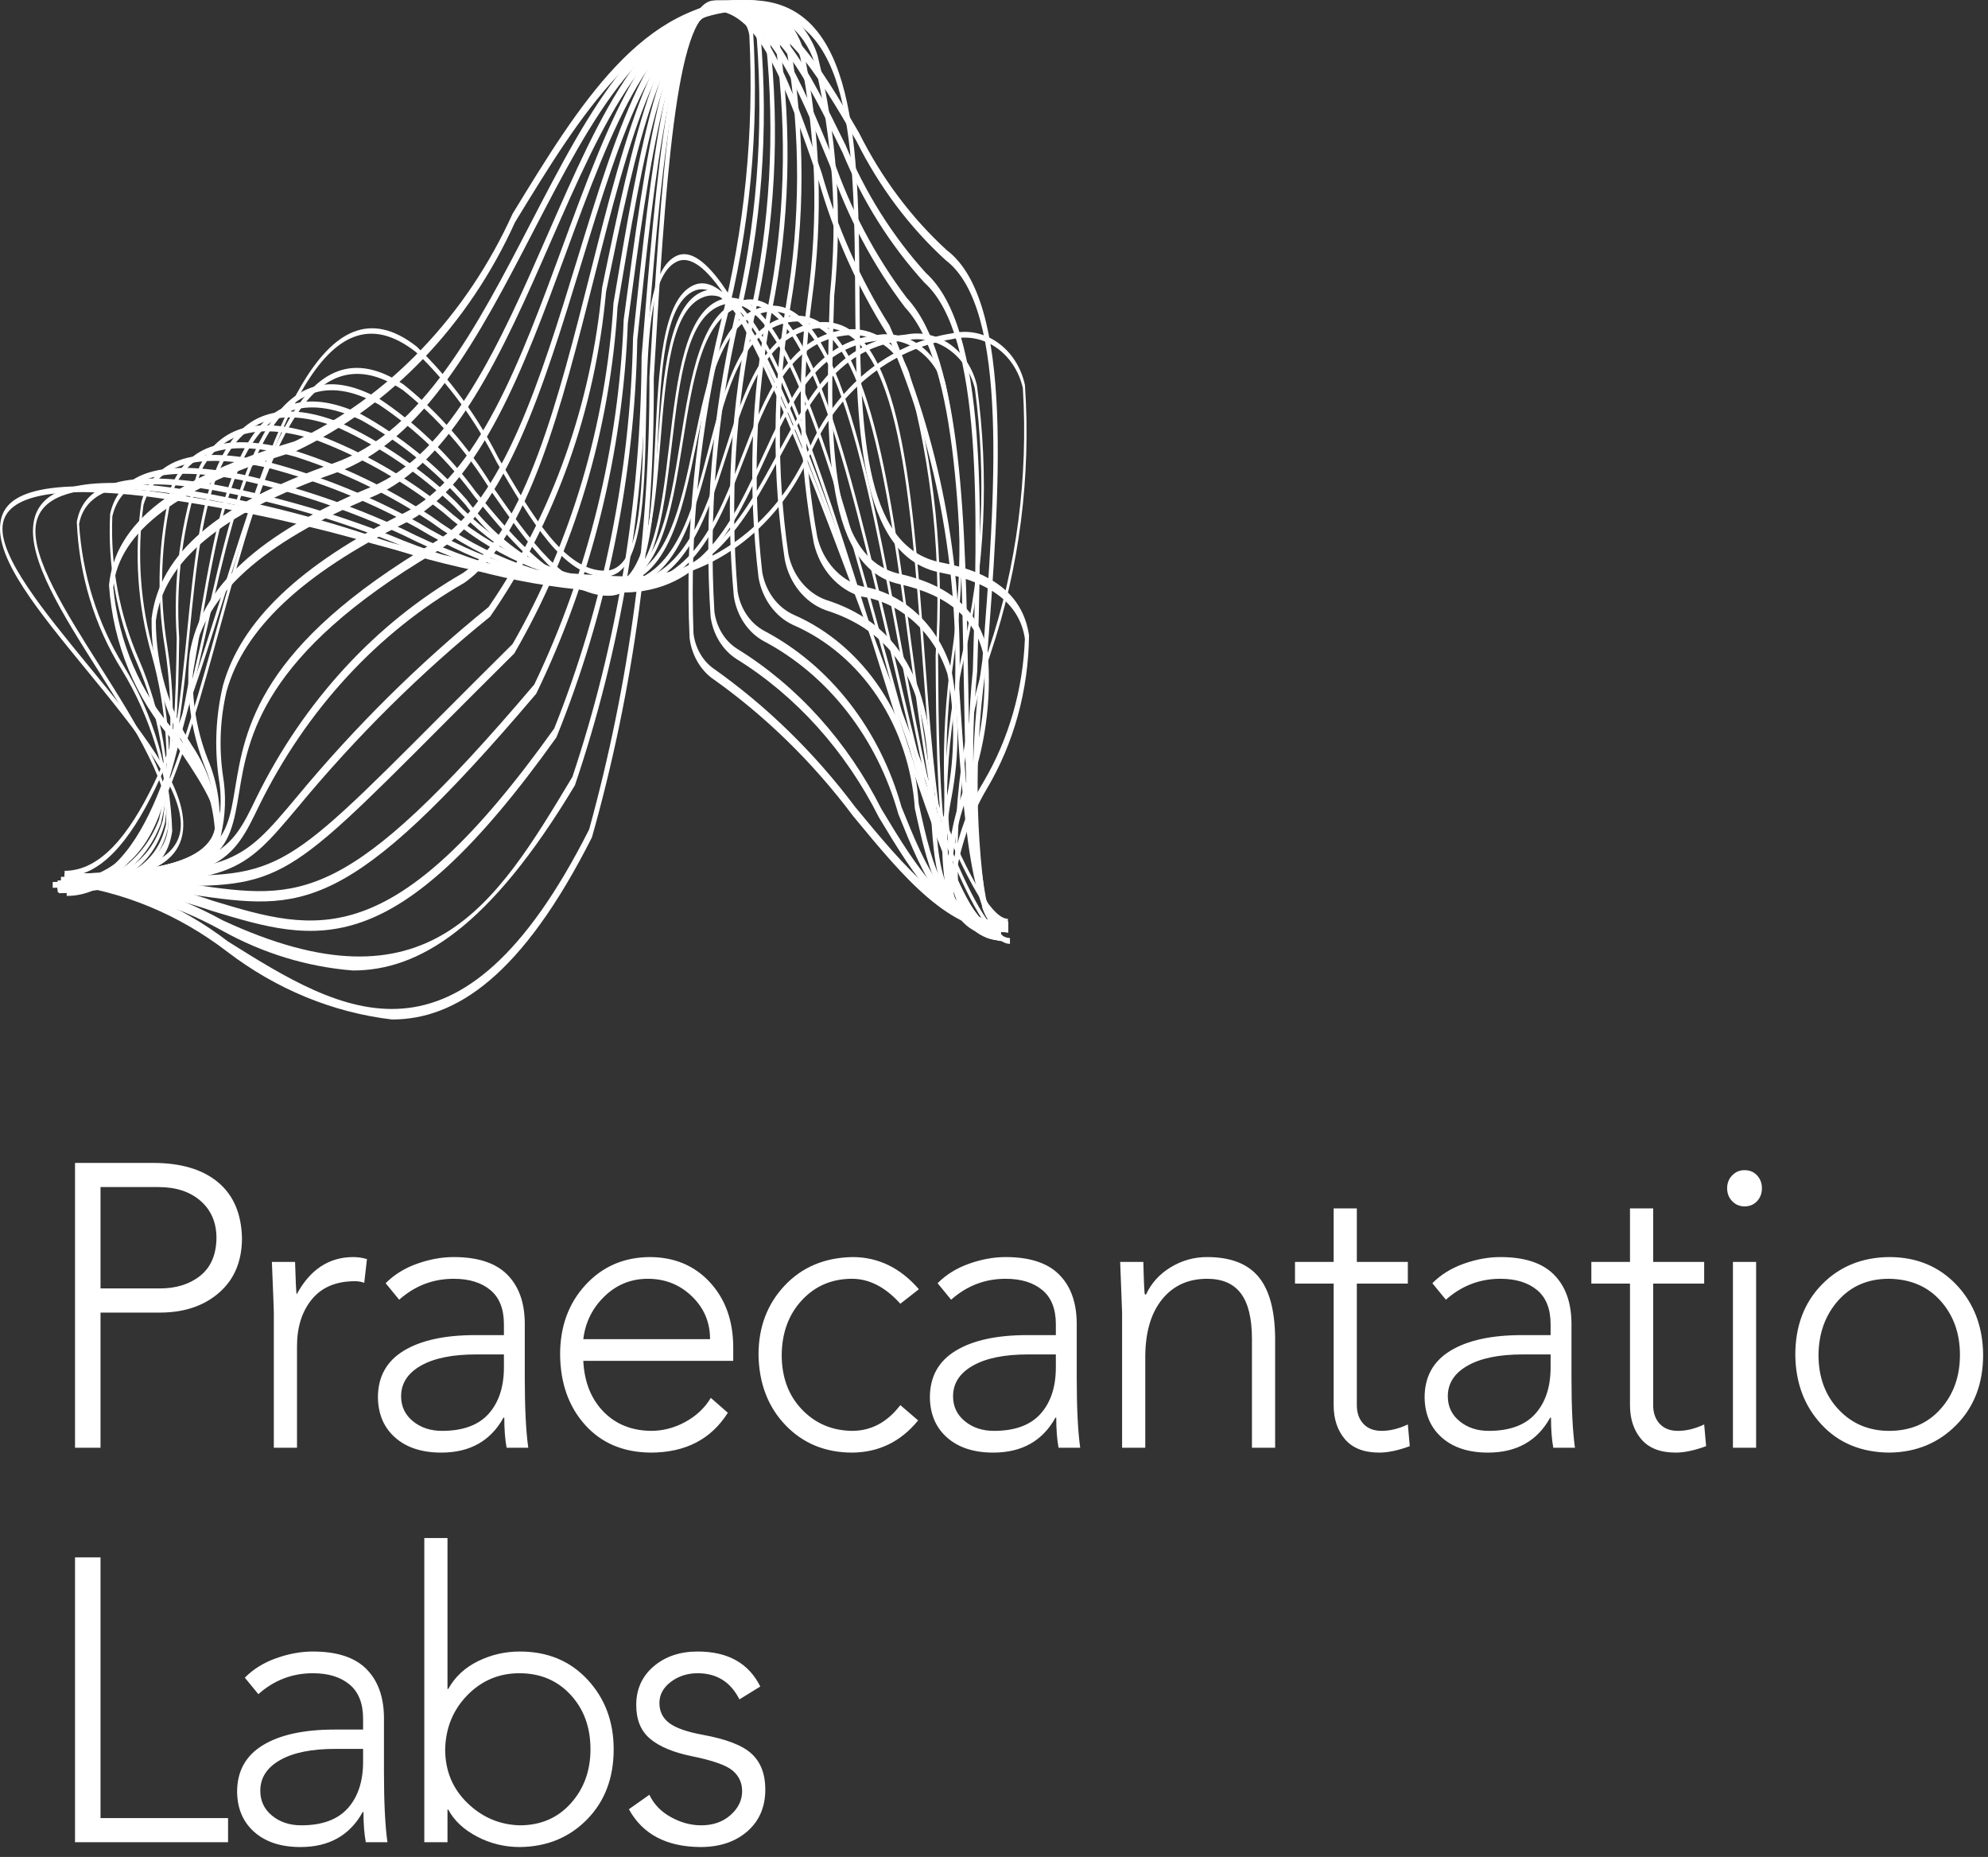 <svg width="106" height="99" viewBox="0 0 106 99" fill="none" xmlns="http://www.w3.org/2000/svg">
<rect x="0" y="0" width="106" height="99" fill="#333333" stroke="none"/>
<path d="M5.36 83.03V96.929H12.16V98.216H4V83.03H5.36V83.03ZM13.879 95.47C13.879 96.014 14.088 96.457 14.507 96.8C14.926 97.143 15.445 97.315 16.063 97.315C17.175 97.315 18.003 97.011 18.546 96.403C19.088 95.796 19.36 94.97 19.36 93.926V93.24H17.876C16.612 93.24 15.63 93.44 14.93 93.84C14.229 94.24 13.879 94.784 13.879 95.47V95.47ZM16.681 88.049C17.959 88.049 18.906 88.356 19.525 88.971C20.143 89.586 20.459 90.444 20.473 91.545V94.484C20.473 96.085 20.534 97.329 20.658 98.216H19.504C19.422 97.772 19.38 97.236 19.38 96.607H19.339C18.652 97.851 17.546 98.473 16.022 98.473C14.991 98.473 14.174 98.209 13.569 97.68C12.965 97.15 12.656 96.436 12.642 95.535C12.642 94.433 13.099 93.604 14.012 93.046C14.926 92.489 16.2 92.21 17.835 92.21H19.36V91.631C19.36 90.816 19.119 90.208 18.639 89.808C18.158 89.407 17.505 89.207 16.681 89.207C15.582 89.207 14.614 89.579 13.775 90.322L13.054 89.443C13.508 88.985 14.067 88.639 14.734 88.403C15.4 88.167 16.049 88.049 16.681 88.049V88.049ZM23.736 93.261C23.736 94.405 24.131 95.359 24.921 96.124C25.711 96.889 26.642 97.286 27.713 97.315C28.826 97.315 29.733 96.925 30.433 96.146C31.134 95.367 31.484 94.405 31.484 93.261C31.484 92.088 31.131 91.12 30.423 90.355C29.716 89.59 28.806 89.207 27.693 89.207C26.608 89.207 25.684 89.597 24.921 90.376C24.159 91.155 23.764 92.117 23.736 93.261V93.261ZM22.624 82H23.86V90.043H23.901C24.259 89.4 24.787 88.907 25.488 88.564C26.189 88.22 26.93 88.049 27.713 88.049C29.197 88.049 30.402 88.549 31.33 89.55C32.257 90.551 32.721 91.788 32.721 93.261C32.721 94.791 32.247 96.039 31.299 97.004C30.351 97.969 29.156 98.459 27.713 98.473C26.903 98.473 26.144 98.287 25.436 97.915C24.729 97.544 24.217 97.065 23.901 96.478H23.86V98.216H22.624V82V82ZM37.2 88.049C38.808 88.049 39.92 88.671 40.539 89.915L39.426 90.601C38.959 89.672 38.217 89.207 37.2 89.207C36.651 89.207 36.174 89.361 35.768 89.668C35.363 89.976 35.16 90.351 35.16 90.794C35.16 91.238 35.332 91.591 35.676 91.856C36.019 92.121 36.617 92.332 37.468 92.489C38.732 92.718 39.605 93.057 40.085 93.508C40.566 93.958 40.806 94.591 40.806 95.406C40.806 96.335 40.487 97.079 39.848 97.637C39.21 98.194 38.375 98.473 37.345 98.473C35.531 98.459 34.261 97.787 33.533 96.457L34.625 95.685C34.858 96.185 35.239 96.582 35.768 96.875C36.297 97.168 36.836 97.315 37.386 97.315C38.018 97.315 38.54 97.133 38.952 96.768C39.364 96.403 39.57 95.978 39.57 95.492C39.57 95.048 39.402 94.684 39.065 94.398C38.729 94.112 37.997 93.854 36.871 93.626C35.895 93.425 35.16 93.118 34.666 92.703C34.171 92.289 33.924 91.688 33.924 90.901C33.924 90.058 34.233 89.371 34.851 88.842C35.47 88.313 36.253 88.049 37.2 88.049V88.049Z" fill="white"/>
<path d="M8.513 68.692C9.392 68.692 10.113 68.467 10.676 68.017C11.24 67.566 11.528 66.898 11.542 66.011C11.542 65.182 11.26 64.52 10.697 64.027C10.134 63.534 9.385 63.287 8.451 63.287H5.36V68.692H8.513V68.692ZM8.162 62C9.646 62 10.8 62.343 11.624 63.03C12.448 63.716 12.874 64.71 12.902 66.011C12.902 67.227 12.503 68.188 11.707 68.896C10.91 69.604 9.873 69.965 8.595 69.979H5.36V77.186H4V62H8.162V62ZM18.845 67.019C19.078 67.019 19.319 67.055 19.566 67.126L19.422 68.392C19.27 68.335 19.106 68.306 18.927 68.306C17.924 68.306 17.158 68.628 16.63 69.271C16.101 69.915 15.836 70.751 15.836 71.781V77.186H14.6V69.958C14.6 69.815 14.565 68.921 14.497 67.277H15.733C15.761 68.263 15.788 68.842 15.816 69.014C16.53 67.684 17.54 67.019 18.845 67.019V67.019ZM21.387 74.441C21.387 74.984 21.597 75.427 22.016 75.77C22.435 76.114 22.953 76.285 23.572 76.285C24.684 76.285 25.512 75.981 26.055 75.374C26.597 74.766 26.869 73.94 26.869 72.896V72.21H25.385C24.121 72.21 23.139 72.41 22.438 72.811C21.738 73.211 21.387 73.754 21.387 74.441V74.441ZM24.19 67.019C25.467 67.019 26.415 67.327 27.034 67.942C27.652 68.556 27.968 69.414 27.981 70.515V73.454C27.981 75.055 28.043 76.3 28.167 77.186H27.013C26.93 76.743 26.889 76.207 26.889 75.578H26.848C26.161 76.822 25.055 77.444 23.53 77.444C22.5 77.444 21.683 77.179 21.078 76.65C20.474 76.121 20.165 75.406 20.151 74.505C20.151 73.404 20.608 72.575 21.521 72.017C22.435 71.459 23.709 71.18 25.344 71.18H26.869V70.601C26.869 69.786 26.628 69.178 26.147 68.778C25.667 68.378 25.014 68.177 24.19 68.177C23.091 68.177 22.122 68.549 21.284 69.293L20.563 68.413C21.017 67.956 21.576 67.609 22.242 67.373C22.909 67.137 23.558 67.019 24.19 67.019V67.019ZM37.86 71.395C37.86 70.494 37.537 69.733 36.891 69.111C36.246 68.488 35.463 68.177 34.542 68.177C33.649 68.177 32.88 68.488 32.234 69.111C31.589 69.733 31.211 70.494 31.101 71.395H37.86ZM34.625 67.019C35.944 67.019 37.015 67.463 37.839 68.349C38.663 69.236 39.083 70.38 39.096 71.781V72.553H31.101C31.156 73.668 31.51 74.566 32.162 75.245C32.815 75.924 33.663 76.271 34.707 76.285C35.353 76.285 35.968 76.124 36.551 75.803C37.135 75.481 37.585 75.055 37.901 74.526L38.808 75.32C37.915 76.736 36.541 77.444 34.687 77.444C33.23 77.429 32.066 76.936 31.194 75.964C30.322 74.991 29.878 73.74 29.865 72.21C29.865 70.723 30.315 69.489 31.214 68.51C32.114 67.53 33.251 67.034 34.625 67.019V67.019ZM45.451 67.019C46.825 67.019 48.006 67.591 48.995 68.735L48.006 69.507C47.209 68.621 46.351 68.177 45.431 68.177C44.359 68.177 43.469 68.556 42.762 69.314C42.055 70.072 41.694 71.044 41.68 72.231C41.68 73.418 42.037 74.387 42.752 75.138C43.466 75.888 44.359 76.271 45.431 76.285C46.447 76.285 47.306 75.828 48.006 74.912L48.954 75.728C48.034 76.857 46.866 77.429 45.451 77.444C44.009 77.444 42.82 76.957 41.886 75.985C40.952 75.013 40.471 73.761 40.444 72.231C40.444 70.758 40.907 69.529 41.835 68.542C42.762 67.555 43.968 67.048 45.451 67.019V67.019ZM50.817 74.441C50.817 74.984 51.026 75.427 51.446 75.77C51.864 76.114 52.383 76.285 53.001 76.285C54.114 76.285 54.942 75.981 55.484 75.374C56.027 74.766 56.298 73.94 56.298 72.896V72.21H54.815C53.551 72.21 52.569 72.41 51.868 72.811C51.167 73.211 50.817 73.754 50.817 74.441V74.441ZM53.619 67.019C54.897 67.019 55.845 67.327 56.463 67.942C57.081 68.556 57.397 69.414 57.411 70.515V73.454C57.411 75.055 57.473 76.3 57.596 77.186H56.442C56.36 76.743 56.319 76.207 56.319 75.578H56.278C55.591 76.822 54.485 77.444 52.96 77.444C51.93 77.444 51.112 77.179 50.508 76.65C49.903 76.121 49.594 75.406 49.581 74.505C49.581 73.404 50.037 72.575 50.951 72.017C51.864 71.459 53.139 71.18 54.773 71.18H56.298V70.601C56.298 69.786 56.058 69.178 55.577 68.778C55.096 68.378 54.444 68.177 53.619 68.177C52.52 68.177 51.552 68.549 50.714 69.293L49.993 68.413C50.446 67.956 51.006 67.609 51.672 67.373C52.338 67.137 52.987 67.019 53.619 67.019V67.019ZM64.363 67.019C65.6 67.019 66.51 67.366 67.094 68.059C67.677 68.753 67.976 69.843 67.99 71.331V77.186H66.754V71.395C66.754 70.294 66.558 69.482 66.166 68.96C65.775 68.438 65.174 68.177 64.363 68.177C63.361 68.177 62.564 68.538 61.973 69.261C61.382 69.983 61.08 70.987 61.066 72.274V77.186H59.83V69.958C59.816 69.543 59.782 68.649 59.727 67.277H60.963C60.991 68.406 61.018 68.985 61.046 69.014H61.108C61.382 68.413 61.819 67.931 62.416 67.566C63.014 67.201 63.663 67.019 64.363 67.019V67.019ZM71.11 64.424H72.346V67.277H75.066V68.435H72.346V74.912C72.346 75.327 72.463 75.66 72.697 75.91C72.93 76.16 73.253 76.285 73.665 76.285C74.118 76.285 74.585 76.171 75.066 75.942L75.169 77.1C74.551 77.329 74.008 77.444 73.541 77.444C72.731 77.444 72.123 77.208 71.718 76.736C71.312 76.264 71.11 75.656 71.11 74.912V68.435H69.049V67.277H71.11V64.424V64.424ZM77.197 74.441C77.197 74.984 77.406 75.427 77.825 75.77C78.244 76.114 78.763 76.285 79.381 76.285C80.494 76.285 81.322 75.981 81.864 75.374C82.407 74.766 82.678 73.94 82.678 72.896V72.21H81.194C79.931 72.21 78.948 72.41 78.248 72.811C77.547 73.211 77.197 73.754 77.197 74.441V74.441ZM79.999 67.019C81.277 67.019 82.225 67.327 82.843 67.942C83.461 68.556 83.777 69.414 83.791 70.515V73.454C83.791 75.055 83.853 76.3 83.976 77.186H82.822C82.74 76.743 82.699 76.207 82.699 75.578H82.657C81.971 76.822 80.865 77.444 79.34 77.444C78.31 77.444 77.492 77.179 76.888 76.65C76.283 76.121 75.974 75.406 75.96 74.505C75.96 73.404 76.417 72.575 77.331 72.017C78.244 71.459 79.519 71.18 81.153 71.18H82.678V70.601C82.678 69.786 82.438 69.178 81.957 68.778C81.476 68.378 80.823 68.177 79.999 68.177C78.9 68.177 77.932 68.549 77.094 69.293L76.373 68.413C76.826 67.956 77.386 67.609 78.052 67.373C78.718 67.137 79.367 67.019 79.999 67.019V67.019ZM86.911 64.424H88.147V67.277H90.867V68.435H88.147V74.912C88.147 75.327 88.264 75.66 88.497 75.91C88.731 76.16 89.054 76.285 89.466 76.285C89.919 76.285 90.386 76.171 90.867 75.942L90.97 77.1C90.352 77.329 89.809 77.444 89.342 77.444C88.532 77.444 87.924 77.208 87.518 76.736C87.113 76.264 86.911 75.656 86.911 74.912V68.435H84.85V67.277H86.911V64.424V64.424ZM92.4 67.277H93.636V77.186H92.4V67.277ZM93.018 62.386C93.293 62.386 93.516 62.479 93.688 62.665C93.86 62.851 93.945 63.08 93.945 63.351C93.945 63.623 93.86 63.852 93.688 64.038C93.516 64.224 93.293 64.317 93.018 64.317C92.757 64.317 92.537 64.224 92.359 64.038C92.18 63.852 92.091 63.623 92.091 63.351C92.091 63.08 92.18 62.851 92.359 62.665C92.537 62.479 92.757 62.386 93.018 62.386ZM96.962 72.231C96.962 73.418 97.319 74.391 98.034 75.148C98.748 75.906 99.648 76.285 100.733 76.285C101.86 76.285 102.77 75.899 103.463 75.127C104.157 74.355 104.504 73.39 104.504 72.231C104.504 71.087 104.161 70.129 103.474 69.357C102.787 68.585 101.866 68.192 100.712 68.177C99.6 68.177 98.7 68.564 98.013 69.336C97.326 70.108 96.976 71.073 96.962 72.231ZM100.733 67.019C102.189 67.019 103.384 67.513 104.319 68.499C105.253 69.486 105.727 70.73 105.74 72.231C105.74 73.761 105.263 75.009 104.308 75.974C103.354 76.939 102.162 77.429 100.733 77.444C99.236 77.429 98.03 76.929 97.117 75.942C96.203 74.955 95.74 73.719 95.726 72.231C95.726 70.701 96.196 69.454 97.137 68.488C98.078 67.523 99.277 67.034 100.733 67.019V67.019Z" fill="white"/>
<path d="M53.74 49.293C52.119 49.293 49.28 41.649 46.275 33.556C42.647 23.786 38.535 12.711 36.068 13.958C34.596 14.703 34.525 18.377 34.448 22.267C34.367 26.431 34.283 30.737 32.249 30.737C30.057 30.737 28.322 27.776 26.484 24.642C25.362 22.418 23.902 20.429 22.171 18.766C17.242 14.905 14.656 23.168 11.92 31.918C9.641 39.203 7.285 46.737 3.445 46.737V46.427C7.218 46.427 9.554 38.957 11.813 31.735C14.458 23.28 17.193 14.54 22.213 18.473C23.959 20.147 25.431 22.15 26.562 24.392C28.382 27.495 30.1 30.427 32.249 30.427C34.157 30.427 34.234 26.457 34.316 22.255C34.392 18.418 34.469 14.45 36.04 13.656C38.582 12.373 42.543 23.037 46.374 33.352C49.36 41.391 52.179 48.984 53.74 48.984L53.74 49.293Z" fill="white"/>
<path d="M53.851 50.321C52.069 50.321 49.445 42.697 46.666 34.625C43.398 25.13 39.694 14.378 37.025 15.502C35.42 16.185 35.249 19.736 35.067 23.497C34.872 27.562 34.669 31.764 32.456 31.764C30.073 31.764 28.182 29.053 26.181 26.182C24.909 24.089 23.317 22.264 21.476 20.793C16.166 17.297 14.034 25.059 11.777 33.281C9.822 40.402 7.8 47.765 3.556 47.765V47.455C7.728 47.455 9.73 40.164 11.666 33.113C13.95 24.792 16.108 16.932 21.512 20.494C23.365 21.974 24.97 23.81 26.25 25.917C28.235 28.764 30.11 31.454 32.456 31.454C34.551 31.454 34.738 27.572 34.936 23.462C35.115 19.754 35.3 15.92 37.001 15.196C39.748 14.024 43.317 24.399 46.769 34.429C49.527 42.442 52.132 50.01 53.851 50.01V50.321Z" fill="white"/>
<path d="M53.444 50.174C51.487 50.174 49.113 42.577 46.6 34.533C43.567 24.83 40.432 14.799 37.541 15.828C35.789 16.455 35.511 19.897 35.215 23.542C34.894 27.512 34.562 31.618 32.156 31.618C29.561 31.618 27.502 29.135 25.323 26.505C23.883 24.535 22.147 22.862 20.192 21.563C14.469 18.392 12.806 25.713 11.047 33.464C9.468 40.423 7.835 47.62 3.15 47.62V47.308C7.756 47.308 9.37 40.195 10.931 33.317C12.714 25.456 14.399 18.032 20.222 21.259C22.189 22.565 23.935 24.246 25.382 26.228C27.547 28.84 29.593 31.307 32.155 31.307C34.454 31.307 34.76 27.506 35.086 23.483C35.376 19.892 35.676 16.18 37.521 15.52C40.492 14.459 43.65 24.57 46.706 34.349C49.199 42.327 51.554 49.863 53.445 49.863L53.444 50.174Z" fill="white"/>
<path d="M53.445 50.162C51.297 50.162 49.209 42.596 47 34.586C44.385 25.107 41.682 15.312 38.547 16.248C36.634 16.823 36.239 20.169 35.821 23.71C35.362 27.591 34.888 31.605 32.27 31.605C29.359 31.123 26.71 29.455 24.829 26.921C23.204 25.07 21.312 23.537 19.233 22.388C13.057 19.512 11.888 26.437 10.65 33.771C9.502 40.573 8.315 47.606 3.15 47.606V47.295C8.226 47.295 9.396 40.362 10.528 33.657C11.786 26.199 12.974 19.154 19.259 22.084C21.348 23.237 23.249 24.776 24.881 26.636C26.749 29.153 29.38 30.811 32.27 31.294C34.788 31.294 35.228 27.571 35.693 23.628C36.105 20.144 36.53 16.541 38.53 15.94C41.745 14.97 44.474 24.857 47.111 34.417C49.3 42.354 51.368 49.85 53.445 49.85L53.445 50.162Z" fill="white"/>
<path d="M53.372 49.843C51.017 49.843 49.254 42.312 47.388 34.34C45.216 25.061 42.968 15.468 39.571 16.325C37.482 16.854 36.96 20.113 36.407 23.563C35.8 27.36 35.171 31.286 32.323 31.286C29.27 30.904 26.418 29.394 24.218 26.995C22.391 25.26 20.331 23.857 18.115 22.838C11.447 20.227 10.795 26.801 10.106 33.762C9.447 40.411 8.766 47.286 3.077 47.286V46.976C8.661 46.976 9.33 40.223 9.977 33.691C10.681 26.584 11.346 19.873 18.137 22.531C20.361 23.553 22.428 24.961 24.262 26.703C26.451 29.089 29.287 30.592 32.323 30.975C35.08 30.975 35.665 27.322 36.285 23.454C36.827 20.067 37.388 16.565 39.557 16.017C43.045 15.137 45.312 24.822 47.505 34.19C49.352 42.08 51.096 49.531 53.373 49.531L53.372 49.843Z" fill="white"/>
<path d="M53.372 49.807C50.792 49.807 49.393 42.315 47.912 34.383C46.213 25.281 44.456 15.873 40.766 16.653C38.484 17.139 37.825 20.321 37.126 23.69C36.355 27.407 35.558 31.251 32.459 31.251C29.234 30.944 26.162 29.576 23.629 27.318C21.586 25.698 19.345 24.414 16.975 23.507C13.839 22.474 11.792 23 10.718 25.118C9.752 27.955 9.355 30.995 9.556 34.024C9.448 40.527 9.336 47.252 3.077 47.252V46.941C9.209 46.941 9.318 40.368 9.423 34.012C9.217 30.906 9.63 27.786 10.633 24.88C11.753 22.672 13.774 22.139 16.994 23.2C19.371 24.109 21.619 25.396 23.668 27.022C26.19 29.269 29.248 30.632 32.459 30.94C35.476 30.94 36.255 27.185 37.008 23.554C37.692 20.256 38.399 16.845 40.755 16.345C44.536 15.527 46.316 25.055 48.033 34.257C49.496 42.094 50.878 49.495 53.373 49.495L53.372 49.807Z" fill="white"/>
<path d="M53.373 49.999C50.547 49.999 49.554 42.547 48.502 34.655C47.31 25.712 46.077 16.464 42.071 17.18C39.578 17.625 38.767 20.739 37.909 24.035C36.96 27.677 35.979 31.443 32.608 31.443C29.177 31.193 25.863 29.951 22.989 27.841C20.714 26.332 18.276 25.157 15.733 24.346C12.223 23.371 10.089 23.979 9.211 26.2C8.566 28.909 8.469 31.745 8.926 34.501C9.408 37.619 9.292 40.817 8.584 43.882C8.145 45.072 7.367 46.066 6.371 46.71C5.375 47.355 4.217 47.613 3.077 47.444V47.134C4.191 47.304 5.325 47.059 6.302 46.435C7.28 45.811 8.046 44.844 8.483 43.683C9.159 40.7 9.265 37.59 8.796 34.558C8.323 31.711 8.432 28.782 9.114 25.989C10.036 23.659 12.144 23.038 15.748 24.037C18.297 24.85 20.741 26.027 23.021 27.54C25.886 29.644 29.188 30.882 32.607 31.133C35.905 31.133 36.866 27.442 37.797 23.872C38.635 20.655 39.502 17.328 42.061 16.87C46.173 16.137 47.421 25.502 48.628 34.562C49.664 42.342 50.644 49.689 53.373 49.689L53.373 49.999Z" fill="white"/>
<path d="M53.372 50.026C50.279 50.026 49.735 42.611 49.158 34.761C48.512 25.959 47.844 16.846 43.492 17.513C40.77 17.922 39.794 20.973 38.762 24.204C37.62 27.777 36.438 31.47 32.77 31.47C29.1 31.262 25.518 30.134 22.29 28.169C19.769 26.769 17.115 25.694 14.378 24.965C10.525 24.067 8.325 24.706 7.651 26.919C7.287 29.561 7.479 32.26 8.212 34.803C9.028 37.735 9.229 40.839 8.797 43.871C8.134 46.294 6.263 47.472 3.077 47.472V47.162C6.215 47.162 8.05 46.03 8.687 43.703C9.085 40.766 8.881 37.767 8.092 34.931C7.33 32.288 7.142 29.479 7.544 26.738C8.257 24.395 10.433 23.733 14.391 24.655C17.133 25.386 19.792 26.463 22.317 27.866C25.537 29.826 29.109 30.952 32.77 31.16C36.373 31.16 37.534 27.529 38.656 24.017C39.661 20.873 40.701 17.622 43.483 17.203C47.954 16.528 48.632 25.772 49.288 34.709C49.855 42.428 50.39 49.717 53.372 49.717L53.372 50.026Z" fill="white"/>
<path d="M53.372 50.124C49.987 50.124 49.938 42.746 49.887 34.935C50.218 29.934 49.71 24.908 48.391 20.116C48.139 19.375 47.671 18.753 47.063 18.348C46.455 17.944 45.742 17.782 45.042 17.889C42.07 18.265 40.914 21.261 39.691 24.433C38.339 27.941 36.94 31.567 32.946 31.567C29.001 31.391 25.123 30.364 21.526 28.543C18.744 27.247 15.855 26.263 12.901 25.604C8.744 24.788 6.482 25.419 5.989 27.53C5.884 30.171 6.374 32.798 7.413 35.172C8.603 37.944 9.139 41.011 8.97 44.081C8.474 46.429 6.546 47.57 3.077 47.57V47.259C6.491 47.259 8.38 46.174 8.852 43.942C8.985 40.982 8.455 38.032 7.308 35.36C6.222 32.883 5.727 30.134 5.874 27.38C6.402 25.121 8.638 24.456 12.912 25.296C15.87 25.956 18.763 26.941 21.549 28.238C25.139 30.057 29.008 31.082 32.945 31.259C36.881 31.259 38.26 27.684 39.593 24.226C40.78 21.148 42.008 17.964 45.034 17.581C45.757 17.475 46.49 17.645 47.116 18.064C47.742 18.483 48.222 19.127 48.48 19.89C49.833 24.752 50.355 29.855 50.018 34.933C50.069 42.586 50.117 49.816 53.372 49.816L53.372 50.124Z" fill="white"/>
<path d="M53.412 50.147C52.869 50.147 52.342 49.947 51.91 49.579C51.478 49.211 51.167 48.694 51.023 48.108C50.208 43.807 50.109 39.374 50.731 35.033C51.419 30.241 51.274 25.346 50.305 20.615C50.074 19.802 49.59 19.108 48.942 18.66C48.294 18.211 47.523 18.037 46.77 18.169C43.525 18.515 42.174 21.46 40.743 24.578C39.161 28.026 37.525 31.591 33.178 31.591C28.922 31.439 24.716 30.502 20.732 28.818C17.672 27.623 14.527 26.721 11.331 26.124C6.897 25.394 4.57 25.987 4.217 27.94C4.39 30.638 5.203 33.235 6.571 35.463C8.174 38.075 9.08 41.145 9.183 44.312C9.05 45.123 8.645 47.593 3.117 47.593V47.282C6.776 47.282 8.72 46.274 9.06 44.2C8.916 41.153 8.024 38.209 6.483 35.693C5.037 33.374 4.209 30.643 4.095 27.817C4.48 25.699 6.781 25.062 11.34 25.814C14.54 26.412 17.689 27.314 20.752 28.511C24.73 30.193 28.928 31.129 33.178 31.281C37.473 31.281 39.09 27.758 40.653 24.351C42.102 21.193 43.471 18.21 46.764 17.86C47.543 17.729 48.337 17.914 49.005 18.381C49.672 18.849 50.168 19.568 50.403 20.409C51.407 25.221 51.562 30.205 50.861 35.083C50.252 39.34 50.341 43.686 51.123 47.907C51.262 48.465 51.562 48.957 51.976 49.306C52.389 49.655 52.894 49.842 53.412 49.838L53.412 50.147Z" fill="white"/>
<path d="M53.106 49.889C52.532 49.915 51.969 49.715 51.514 49.324C51.058 48.932 50.74 48.374 50.614 47.748C50.091 43.438 50.327 39.056 51.308 34.848C52.381 30.238 52.609 25.432 51.981 20.72C51.767 19.854 51.271 19.109 50.59 18.633C49.91 18.156 49.094 17.982 48.305 18.146C44.762 18.463 43.197 21.362 41.539 24.432C39.707 27.825 37.813 31.332 33.081 31.332C28.476 31.2 23.91 30.344 19.518 28.79C16.16 27.689 12.734 26.864 9.268 26.321C4.572 25.67 2.166 26.219 1.911 27.998C1.665 29.724 3.511 32.644 5.296 35.468C7.305 38.646 9.382 41.931 9.077 44.297C8.81 46.368 6.819 47.333 2.81 47.333V47.023C6.644 47.023 8.71 46.075 8.951 44.206C9.228 42.061 7.192 38.84 5.223 35.726C3.313 32.705 1.508 29.849 1.786 27.899C2.066 25.942 4.445 25.341 9.276 26.011C12.745 26.554 16.174 27.38 19.535 28.483C23.922 30.034 28.482 30.889 33.081 31.023C37.768 31.023 39.644 27.548 41.459 24.189C43.134 21.087 44.715 18.158 48.301 17.837C49.12 17.674 49.963 17.861 50.664 18.361C51.365 18.861 51.873 19.637 52.087 20.537C52.752 25.341 52.529 30.247 51.433 34.952C50.476 39.067 50.235 43.35 50.723 47.568C50.847 48.163 51.153 48.69 51.589 49.057C52.024 49.425 52.561 49.609 53.106 49.579L53.106 49.889Z" fill="white"/>
<path d="M53.544 49.611C52.953 49.669 52.363 49.48 51.889 49.079C51.415 48.679 51.091 48.096 50.978 47.443C50.751 43.088 51.344 38.727 52.717 34.644C54.209 30.192 54.83 25.432 54.538 20.688C54.332 19.788 53.822 19.013 53.115 18.527C52.409 18.042 51.561 17.883 50.751 18.085C49.133 18.338 47.595 19.033 46.275 20.11C44.954 21.187 43.891 22.612 43.18 24.259C42.312 26.248 40.975 27.933 39.312 29.131C37.649 30.329 35.725 30.995 33.749 31.056C28.757 30.938 23.795 30.156 18.968 28.726C15.289 27.713 11.557 26.957 7.794 26.462C2.898 25.891 0.324 26.41 0.142 28.004C-0.049 29.681 2.355 32.613 4.68 35.449C7.415 38.785 9.998 41.937 9.758 44.264C9.561 46.17 7.493 47.057 3.25 47.057V46.747C7.309 46.747 9.455 45.887 9.63 44.191C9.846 42.102 7.069 38.714 4.619 35.726C2.03 32.566 -0.204 29.84 0.015 27.922C0.145 26.788 1.093 25.372 7.8 26.151C11.565 26.646 15.3 27.403 18.982 28.417C23.804 29.846 28.761 30.627 33.748 30.744C35.71 30.684 37.618 30.024 39.268 28.835C40.918 27.646 42.245 25.974 43.106 24.001C43.824 22.339 44.897 20.901 46.23 19.815C47.562 18.729 49.114 18.028 50.747 17.774C51.59 17.573 52.469 17.749 53.198 18.263C53.927 18.777 54.448 19.59 54.65 20.527C54.98 25.375 54.359 30.245 52.832 34.796C51.494 38.782 50.902 43.034 51.092 47.287C51.206 47.903 51.52 48.449 51.973 48.821C52.426 49.193 52.986 49.364 53.544 49.301L53.544 49.611Z" fill="white"/>
<path d="M20.903 54.353C17.745 53.981 14.719 52.735 12.099 50.727C9.532 48.76 6.571 47.531 3.479 47.148H3.466V46.598H3.479C6.593 46.98 9.574 48.216 12.159 50.196C18.225 53.993 24.497 57.92 31.413 44.22C33.569 36.405 34.653 28.27 34.628 20.091C35.245 9.774 35.826 0.031 38.084 0.027H38.088C40.624 0.027 42.243 4.696 43.809 9.212C44.635 12.113 45.853 14.855 47.422 17.342C50.085 23.353 51.366 30.012 51.148 36.718C51.588 43.39 51.968 49.153 53.76 49.153H53.761V49.703H53.76C51.769 49.703 51.374 43.724 50.917 36.803C51.128 30.241 49.889 23.723 47.311 17.826C45.711 15.299 44.468 12.51 43.629 9.558C42.027 4.94 40.513 0.577 38.088 0.577H38.085C36.029 0.581 35.46 10.095 34.859 20.168C34.911 28.468 33.799 36.726 31.563 44.64C27.842 52.011 24.312 54.352 20.903 54.353Z" fill="white"/>
<path d="M18.819 51.741C16.381 51.549 14.001 50.821 11.815 49.599C9.216 48.161 6.383 47.328 3.488 47.149H3.466V46.599H3.488C6.398 46.778 9.246 47.615 11.86 49.06C22.86 54.183 26.41 48.266 30.521 41.416C32.917 34.249 34.166 26.665 34.21 19.012C34.994 9.252 35.734 0.033 38.191 0.028H38.196C40.949 0.028 42.711 4.302 44.415 8.436C45.345 11.151 46.677 13.671 48.355 15.891C51.323 19.068 51.482 28.204 51.622 36.265C51.743 43.181 51.846 49.154 53.759 49.154H53.761V49.704H53.759C51.623 49.704 51.515 43.486 51.39 36.287C51.252 28.385 51.096 19.428 48.259 16.391C46.55 14.139 45.194 11.578 44.248 8.819C42.501 4.581 40.851 0.578 38.197 0.578H38.192C35.928 0.583 35.205 9.584 34.439 19.115C34.399 26.89 33.117 34.594 30.655 41.865C26.07 49.506 22.308 51.741 18.819 51.741Z" fill="white"/>
<path d="M53.759 49.699C53.201 49.699 52.757 49.29 52.438 48.484C51.628 44.299 51.437 39.994 51.872 35.74C52.123 27.366 52.408 17.874 49.291 15.07C47.472 13.073 45.993 10.723 44.924 8.134C43.018 4.245 41.217 0.572 38.315 0.572H38.309C35.818 0.577 34.925 9.101 33.98 18.125C33.835 25.442 32.368 32.649 29.667 39.313C20.977 51.492 16.92 50.264 11.305 48.565C8.776 47.687 6.149 47.208 3.501 47.144H3.466V46.594C6.135 46.661 8.783 47.141 11.335 48.02C16.903 49.706 20.927 50.924 29.549 38.841C32.178 32.275 33.607 25.187 33.754 17.993C34.722 8.755 35.636 0.028 38.309 0.022H38.315C41.305 0.022 43.137 3.761 45.077 7.719C46.13 10.269 47.586 12.586 49.374 14.557C52.653 17.507 52.362 27.214 52.105 35.779C51.701 39.893 51.871 44.053 52.609 48.109C52.885 48.809 53.262 49.149 53.76 49.149H53.762V49.699H53.759Z" fill="white"/>
<path d="M53.759 49.702C53.147 49.702 52.681 49.262 52.373 48.394C51.712 44.026 51.715 39.563 52.381 35.196C53.059 26.407 53.827 16.445 50.415 13.864C48.486 12.102 46.872 9.947 45.66 7.512C43.581 3.946 41.617 0.576 38.445 0.576H38.436C35.698 0.581 34.619 8.659 33.477 17.212C33.212 24.133 31.541 30.895 28.591 36.984C18.498 48.88 16.095 48.538 10.287 47.709C8.028 47.349 5.749 47.161 3.466 47.148V46.6H3.541C5.804 46.614 8.062 46.802 10.302 47.162C16.065 47.984 18.45 48.323 28.487 36.493C31.361 30.494 32.991 23.848 33.255 17.047C34.424 8.297 35.528 0.032 38.436 0.027H38.445C41.693 0.027 43.687 3.448 45.797 7.07C46.993 9.473 48.584 11.601 50.486 13.342C54.092 16.07 53.305 26.284 52.61 35.295C51.986 39.514 51.966 43.816 52.552 48.042C52.817 48.79 53.212 49.154 53.759 49.154H53.761V49.702L53.759 49.702Z" fill="white"/>
<path d="M53.751 49.7C50.6 49.7 48.233 46.832 45.492 43.512C43.328 40.626 40.775 38.136 37.926 36.131C37.612 35.886 37.347 35.571 37.148 35.205C36.949 34.839 36.819 34.432 36.768 34.007C36.517 28.331 37.079 22.646 38.434 17.168C39.701 12.205 40.216 7.04 39.955 1.886C39.902 1.52 39.734 1.187 39.482 0.946C39.229 0.706 38.909 0.573 38.578 0.572H38.575C35.569 0.578 34.287 8.242 32.929 16.354C32.524 22.939 30.628 29.301 27.42 34.839C25.958 36.288 24.681 37.569 23.552 38.702C14.925 47.352 14.925 47.355 7.658 47.197C6.46 47.171 5.103 47.144 3.466 47.144V46.596C5.105 46.596 6.462 46.623 7.661 46.648C14.879 46.801 14.879 46.803 23.461 38.197C24.59 37.065 25.868 35.783 27.331 34.334C30.461 28.876 32.312 22.623 32.712 16.152C34.1 7.861 35.411 0.03 38.575 0.024H38.578C39.33 0.024 39.858 0.548 40.15 1.582C40.493 6.906 39.984 12.257 38.648 17.381C37.334 22.713 36.771 28.241 36.977 33.766C37.02 34.134 37.133 34.488 37.307 34.804C37.481 35.12 37.712 35.392 37.987 35.601C40.853 37.617 43.422 40.121 45.599 43.024C48.312 46.311 50.657 49.151 53.751 49.151H53.761V49.699L53.751 49.7Z" fill="white"/>
<path d="M53.734 49.704C50.561 49.704 48.849 46.865 46.865 43.58C45.076 40.021 42.436 37.09 39.242 35.117C38.882 34.88 38.574 34.555 38.34 34.168C38.106 33.78 37.952 33.339 37.889 32.877C37.529 27.512 37.961 22.118 39.17 16.911C40.327 12.086 40.728 7.074 40.355 2.096C40.284 1.667 40.081 1.28 39.781 1.002C39.481 0.725 39.103 0.574 38.714 0.577H38.71C35.414 0.583 33.908 7.86 32.314 15.565C31.742 21.871 29.599 27.871 26.129 32.88C22.44 35.861 19.024 39.244 15.93 42.978C12.841 46.658 12.445 47.132 3.45 47.149V46.601C12.389 46.584 12.78 46.118 15.825 42.489C18.928 38.745 22.353 35.353 26.051 32.363C29.445 27.424 31.541 21.524 32.105 15.325C33.732 7.462 35.269 0.036 38.71 0.029H38.713C39.153 0.04 39.575 0.221 39.91 0.542C40.244 0.862 40.469 1.302 40.547 1.786C41 6.93 40.607 12.124 39.387 17.109C38.217 22.168 37.78 27.405 38.093 32.619C38.148 33.026 38.284 33.415 38.492 33.755C38.7 34.095 38.974 34.378 39.293 34.583C42.522 36.575 45.19 39.536 46.998 43.133C48.949 46.365 50.635 49.157 53.734 49.157H53.744V49.705L53.734 49.704Z" fill="white"/>
<path d="M53.75 49.696C50.441 49.696 49.262 46.776 47.898 43.395C47.334 41.385 46.404 39.529 45.167 37.942C43.93 36.355 42.412 35.072 40.71 34.175C40.298 33.947 39.941 33.613 39.666 33.2C39.392 32.788 39.208 32.309 39.129 31.802C38.661 26.732 38.962 21.608 40.019 16.65C41.053 11.964 41.333 7.109 40.845 2.313C40.752 1.814 40.506 1.367 40.15 1.048C39.795 0.73 39.351 0.56 38.896 0.568H38.892C35.281 0.575 33.531 7.494 31.678 14.819C29.956 21.63 28.175 28.673 24.757 31.072C20.137 33.719 16.33 37.851 13.824 42.939C12.399 45.899 11.81 47.125 3.466 47.141V46.593C11.723 46.578 12.293 45.392 13.67 42.528C16.195 37.394 20.033 33.221 24.691 30.545C28.021 28.208 29.779 21.259 31.479 14.539C33.366 7.076 35.149 0.027 38.891 0.019H38.896C39.401 0.02 39.89 0.218 40.28 0.578C40.67 0.938 40.936 1.438 41.033 1.993C41.599 6.95 41.33 11.981 40.239 16.826C39.216 21.637 38.909 26.603 39.33 31.526C39.399 31.979 39.565 32.408 39.812 32.775C40.06 33.142 40.383 33.437 40.754 33.636C42.485 34.549 44.029 35.854 45.288 37.468C46.547 39.083 47.493 40.972 48.066 43.017C49.394 46.306 50.541 49.147 53.75 49.147H53.761V49.695L53.75 49.696Z" fill="white"/>
<path d="M53.749 49.699C50.229 49.699 49.557 46.643 48.779 43.105C48.634 40.955 47.947 38.894 46.799 37.163C45.651 35.431 44.088 34.099 42.292 33.321C41.823 33.104 41.409 32.76 41.087 32.321C40.766 31.881 40.546 31.36 40.447 30.802C39.869 26.009 40.035 21.14 40.937 16.41C41.835 11.862 41.986 7.167 41.38 2.558C41.258 1.982 40.962 1.47 40.543 1.108C40.123 0.746 39.606 0.557 39.077 0.571H39.071C35.12 0.578 33.104 7.165 30.969 14.138C28.999 20.574 26.961 27.23 23.245 29.423C13.96 34.904 13.232 39.319 12.751 42.241C12.232 45.391 11.945 47.127 3.466 47.143V46.595C11.786 46.578 12.052 44.968 12.534 42.041C13.063 38.834 13.787 34.44 23.189 28.892C26.822 26.746 28.835 20.174 30.781 13.817C32.951 6.727 35.002 0.03 39.071 0.023H39.077C39.655 0.017 40.217 0.232 40.669 0.634C41.122 1.035 41.439 1.598 41.566 2.228C42.247 6.991 42.109 11.856 41.16 16.56C40.289 21.144 40.114 25.859 40.643 30.507C40.732 31.014 40.932 31.487 41.227 31.884C41.522 32.281 41.901 32.589 42.329 32.779C44.174 33.584 45.778 34.958 46.956 36.74C48.134 38.522 48.837 40.641 48.986 42.852C49.759 46.37 50.37 49.15 53.749 49.15H53.761V49.698L53.749 49.699Z" fill="white"/>
<path d="M53.729 49.684C49.936 49.684 49.779 46.304 49.612 42.727C49.425 38.719 49.213 34.175 43.996 32.52C43.462 32.32 42.983 31.968 42.606 31.5C42.229 31.031 41.967 30.461 41.846 29.846C41.158 25.316 41.185 20.686 41.926 16.166C42.678 11.752 42.692 7.22 41.967 2.8C41.806 2.139 41.451 1.558 40.959 1.15C40.467 0.743 39.866 0.533 39.254 0.555H39.246C34.926 0.564 32.618 6.841 30.177 13.487C27.936 19.584 25.62 25.887 21.578 27.894C16.099 30.617 12.991 33.55 12.078 36.866C11.735 38.33 11.67 39.858 11.887 41.351C12.065 42.406 12.028 43.492 11.777 44.527C11.246 46.08 9.625 47.116 3.446 47.127V46.58C8.587 46.57 11.025 45.853 11.597 44.183C11.798 43.294 11.819 42.365 11.66 41.466C11.43 39.833 11.506 38.165 11.883 36.567C12.832 33.123 15.987 30.111 21.531 27.358C25.496 25.389 27.786 19.156 30.002 13.128C32.479 6.384 34.821 0.015 39.246 0.007H39.253C39.911 -0.008 40.555 0.225 41.08 0.67C41.606 1.114 41.982 1.744 42.148 2.457C42.932 7.025 42.933 11.717 42.152 16.285C41.437 20.66 41.397 25.141 42.036 29.532C42.151 30.098 42.394 30.62 42.743 31.048C43.092 31.477 43.534 31.797 44.026 31.977C49.424 33.689 49.656 38.667 49.842 42.666C50.011 46.28 50.144 49.136 53.727 49.136H53.74V49.684L53.729 49.684Z" fill="white"/>
<path d="M53.748 49.684C51.965 49.684 50.929 49.042 50.489 47.665C50.15 45.909 50.159 44.091 50.515 42.339C50.922 40.225 50.922 38.038 50.516 35.923C50.158 34.827 49.538 33.862 48.722 33.135C47.907 32.407 46.929 31.945 45.895 31.799C45.292 31.614 44.743 31.255 44.304 30.757C43.865 30.259 43.551 29.64 43.394 28.962C42.594 24.681 42.479 20.274 43.055 15.947C43.65 11.665 43.521 7.295 42.673 3.066C42.463 2.313 42.037 1.66 41.462 1.206C40.886 0.752 40.193 0.523 39.49 0.554H39.482C34.761 0.564 32.138 6.556 29.36 12.899C26.826 18.686 24.205 24.669 19.807 26.508C13.997 28.936 10.897 31.727 10.33 35.038C10.151 36.905 10.414 38.793 11.092 40.511C11.597 41.718 11.803 43.054 11.688 44.381C11.381 45.8 10.173 47.115 3.468 47.128V46.58C8.646 46.57 11.118 45.816 11.481 44.132C11.538 42.996 11.339 41.861 10.904 40.833C10.165 38.948 9.893 36.876 10.114 34.833C10.722 31.283 13.789 28.467 19.766 25.969C24.095 24.159 26.689 18.234 29.199 12.505C32.011 6.083 34.667 0.016 39.482 0.007H39.49C40.237 -0.018 40.971 0.233 41.578 0.721C42.185 1.209 42.632 1.908 42.849 2.709C43.754 7.078 43.902 11.6 43.284 16.031C42.728 20.218 42.828 24.481 43.578 28.63C43.727 29.26 44.022 29.834 44.434 30.295C44.845 30.756 45.358 31.087 45.921 31.254C47.001 31.417 48.02 31.911 48.865 32.681C49.71 33.451 50.348 34.468 50.709 35.619C51.156 37.88 51.166 40.223 50.739 42.489C50.415 44.082 50.393 45.733 50.674 47.335C51.063 48.55 52.083 49.154 53.763 49.136V49.684L53.748 49.684Z" fill="white"/>
<path d="M53.727 49.679C51.867 49.679 50.859 49.051 50.556 47.703C50.422 45.741 50.724 43.773 51.434 41.972C52.277 39.779 52.628 37.389 52.456 35.009C52.053 32.993 50.57 31.725 47.922 31.133C43.792 30.208 44.024 22.853 44.249 15.74C44.679 11.581 44.398 7.369 43.422 3.328C43.149 2.481 42.64 1.755 41.972 1.255C41.303 0.755 40.509 0.509 39.706 0.551H39.696C34.542 0.561 31.573 6.286 28.43 12.347C25.576 17.854 22.623 23.548 17.834 25.233C11.808 27.353 8.692 29.931 8.308 33.116C8.32 35.493 8.993 37.807 10.232 39.737C11.134 41.071 11.637 42.689 11.67 44.361C11.459 45.72 10.317 47.111 3.448 47.124V46.577C8.656 46.567 11.199 45.803 11.452 44.173C11.334 42.718 10.86 41.328 10.082 40.155C8.744 38.061 8.044 35.541 8.084 32.967C8.502 29.506 11.588 26.876 17.799 24.692C22.526 23.029 25.453 17.383 28.284 11.924C31.459 5.798 34.459 0.014 39.696 0.003H39.706C40.55 -0.034 41.383 0.233 42.082 0.764C42.781 1.295 43.31 2.063 43.592 2.955C44.624 7.126 44.926 11.481 44.48 15.78C44.254 22.946 44.04 29.714 47.944 30.588C50.681 31.201 52.225 32.571 52.666 34.777C52.881 37.336 52.524 39.914 51.627 42.28C50.988 43.906 50.692 45.674 50.761 47.448C51.017 48.581 51.986 49.133 53.727 49.133H53.743V49.681L53.727 49.679Z" fill="white"/>
<path d="M53.744 49.689C51.834 49.689 50.846 49.097 50.634 47.827C50.711 45.619 51.344 43.479 52.458 41.654C53.79 39.389 54.546 36.762 54.647 34.052C54.377 32.224 52.871 31.041 50.171 30.533C45.698 29.692 45.646 22.507 45.597 15.559C45.541 7.84 45.49 0.549 39.969 0.559C34.345 0.57 31.001 6.049 27.461 11.85C24.967 17.354 20.807 21.688 15.724 24.078C9.574 25.898 6.316 28.335 6.04 31.32C6.32 34.239 7.49 36.961 9.353 39.028C10.821 41.174 11.982 42.869 11.798 44.396C11.636 45.742 10.519 47.12 3.468 47.134V46.586C5.404 46.583 11.295 46.571 11.575 44.246C11.711 43.117 10.45 41.275 9.231 39.493C7.239 37.279 6.026 34.337 5.813 31.203C6.121 27.877 9.261 25.44 15.696 23.534C20.734 21.158 24.856 16.858 27.329 11.4C30.9 5.549 34.273 0.022 39.969 0.011H39.98C45.719 0.011 45.774 7.91 45.829 15.549C45.879 22.563 45.927 29.187 50.19 29.988C53.029 30.522 54.559 31.792 54.867 33.873C54.84 36.786 54.059 39.629 52.617 42.055C51.63 43.723 51.023 45.636 50.85 47.627C51.018 48.632 51.992 49.141 53.745 49.141H53.763V49.689L53.744 49.689Z" fill="white"/>
</svg>
